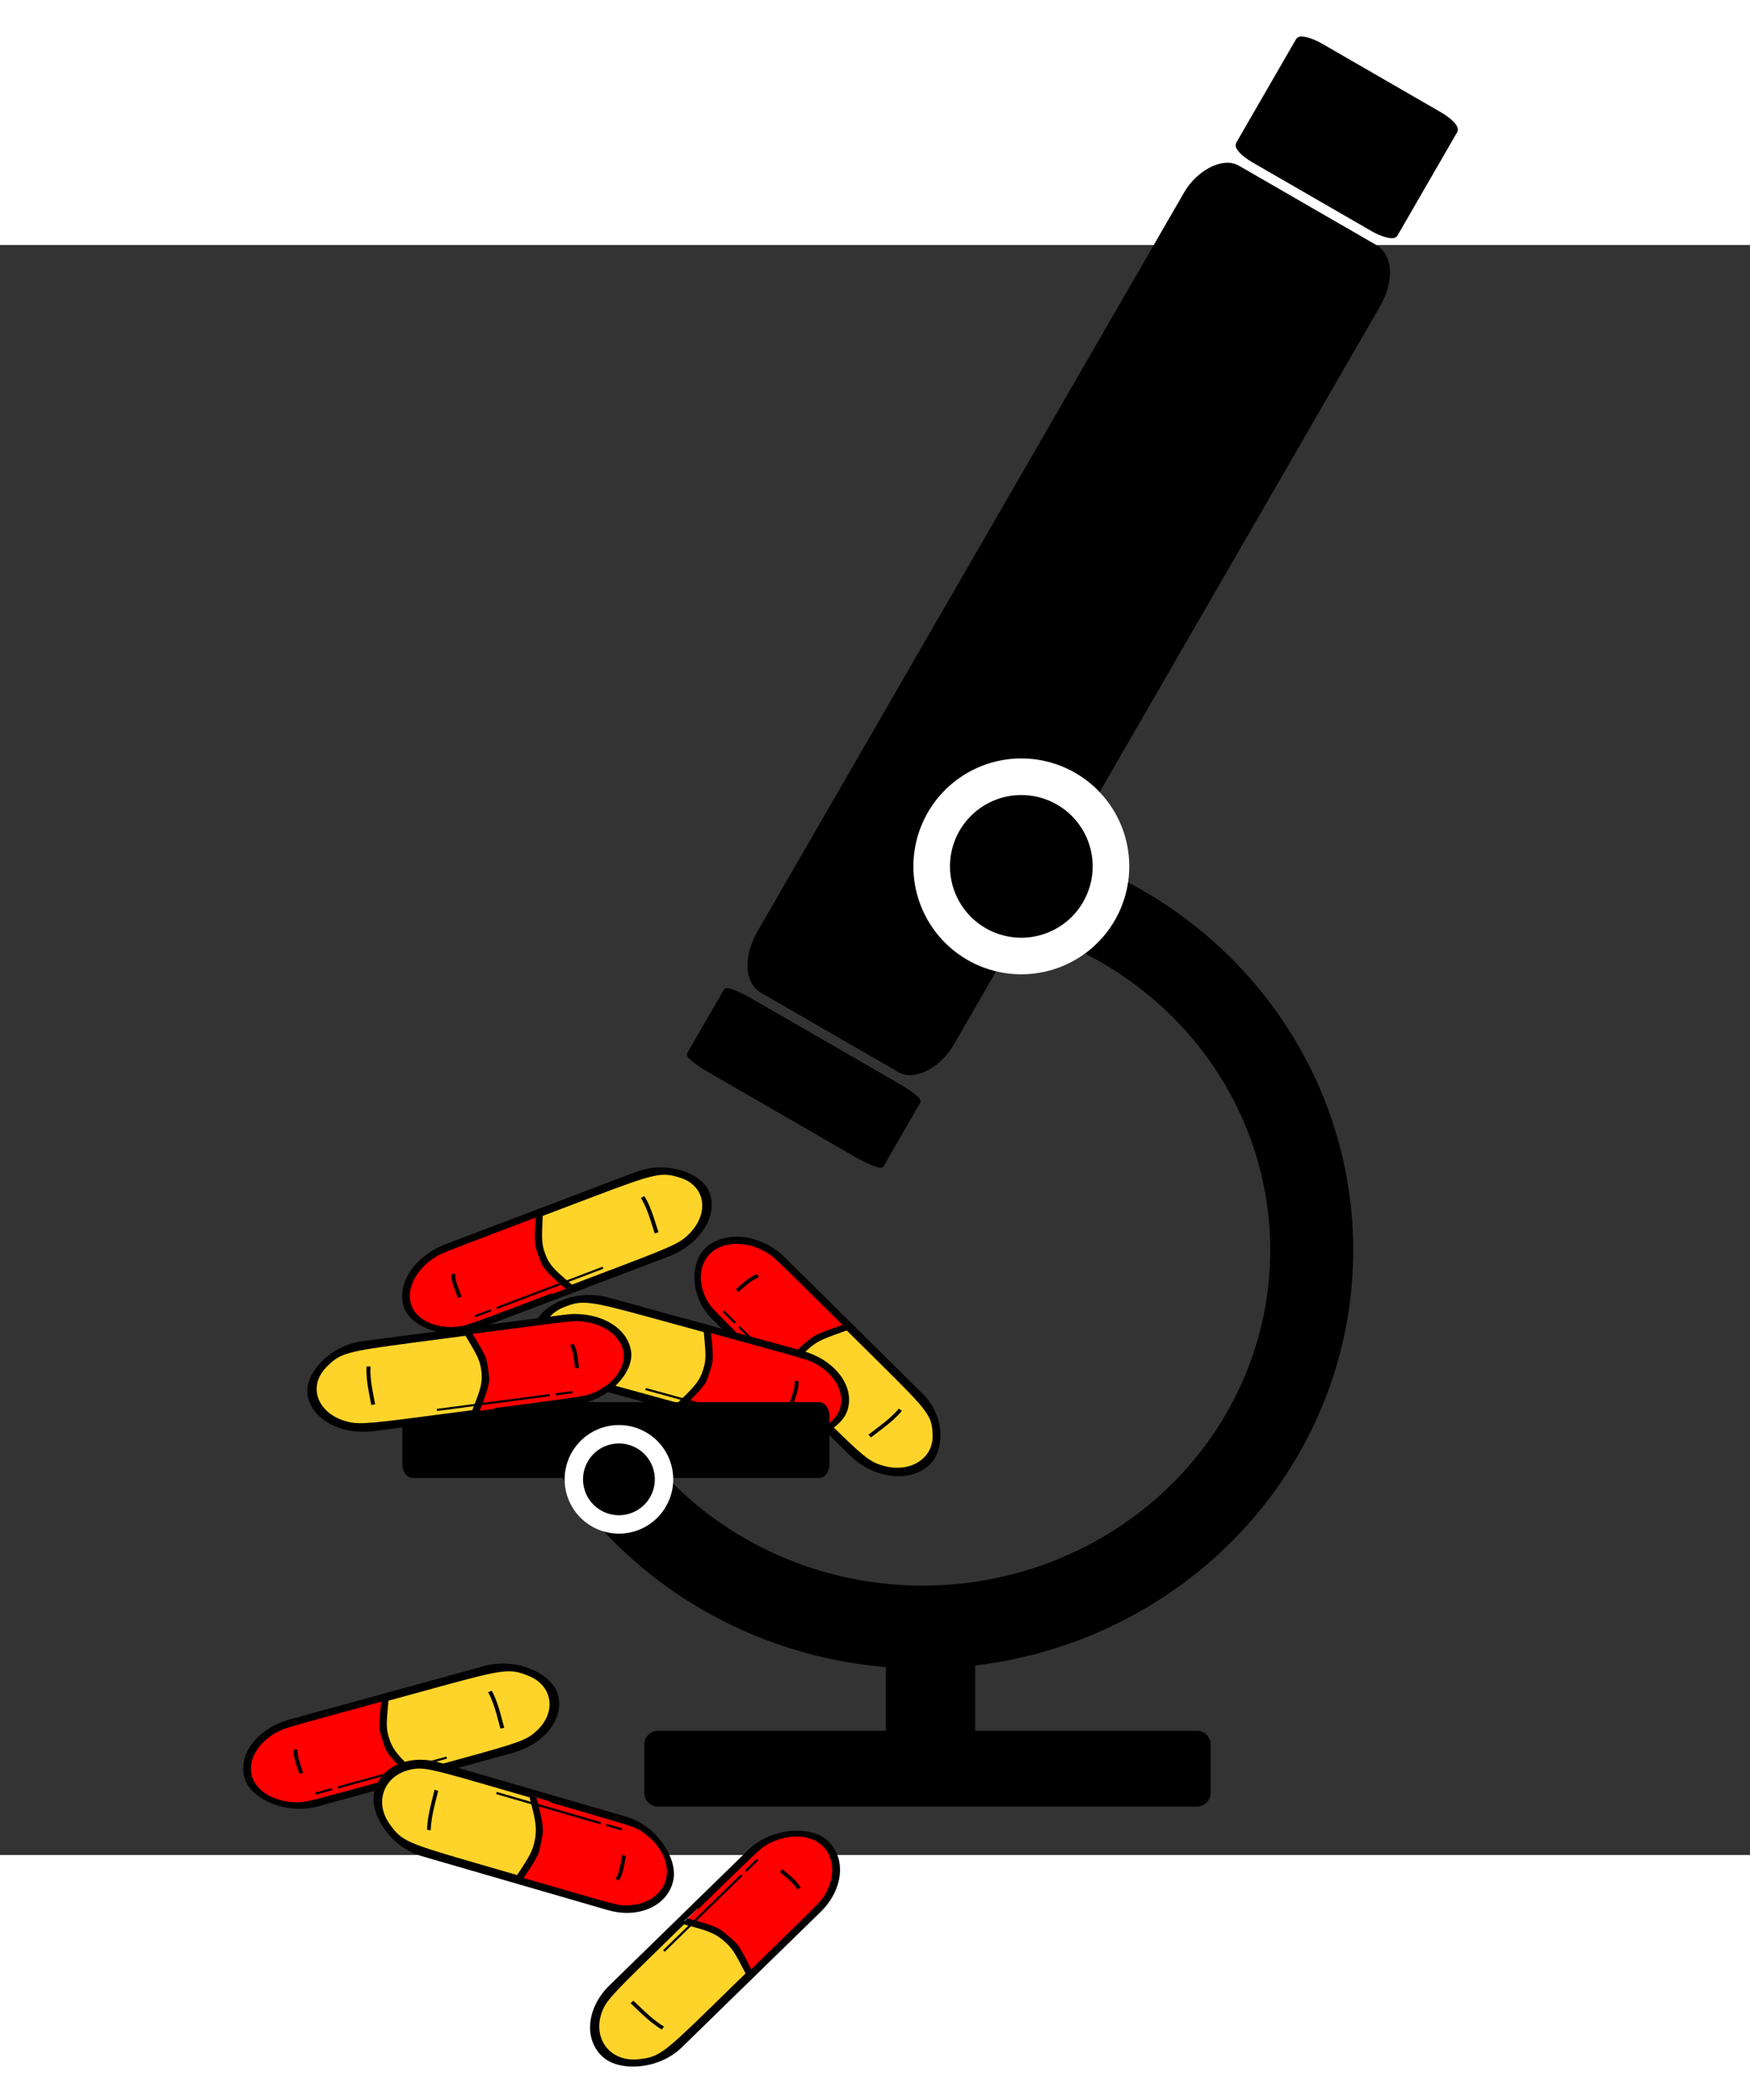 <?xml version="1.0" encoding="UTF-8" standalone="no"?>
<svg
   class="pill-logo"
   width="50"
   height="60"
   viewBox="0 0 500 460"
   version="1.1"
   id="svg5"
   sodipodi:docname="microscope_v2_wo_bubble.svg"
   inkscape:version="1.1.1 (3bf5ae0d25, 2021-09-20)"
   xmlns:inkscape="http://www.inkscape.org/namespaces/inkscape"
   xmlns:sodipodi="http://sodipodi.sourceforge.net/DTD/sodipodi-0.dtd"
   xmlns:xlink="http://www.w3.org/1999/xlink"
   xmlns="http://www.w3.org/2000/svg"
   xmlns:svg="http://www.w3.org/2000/svg">
  <rect x="0" y="0" width="500" height="460" fill="#333333" stroke="none"/>
  <sodipodi:namedview
     id="namedview1"
     pagecolor="#ffffff"
     bordercolor="#000000"
     borderopacity="0.25"
     inkscape:showpageshadow="2"
     inkscape:pageopacity="0.0"
     inkscape:pagecheckerboard="0"
     inkscape:deskcolor="#d1d1d1"
     inkscape:zoom="5.0617298"
     inkscape:cx="42.179256"
     inkscape:cy="64.50364"
     inkscape:window-width="1920"
     inkscape:window-height="1001"
     inkscape:window-x="-9"
     inkscape:window-y="-9"
     inkscape:window-maximized="1"
     inkscape:current-layer="g3108"
     inkscape:clip-to-page="false"
     inkscape:pageshadow="2"
     showgrid="false"
     inkscape:snap-global="false" />
  <defs
     id="defs2">
    <inkscape:path-effect
       effect="simplify"
       id="path-effect2173"
       is_visible="true"
       lpeversion="1"
       steps="1"
       threshold="0.002"
       smooth_angles="360"
       helper_size="0"
       simplify_individual_paths="false"
       simplify_just_coalesce="false" />
    <inkscape:path-effect
       effect="bspline"
       id="path-effect1888"
       is_visible="true"
       lpeversion="1"
       weight="33.333"
       steps="2"
       helper_size="0"
       apply_no_weight="true"
       apply_with_weight="true"
       only_selected="false" />
    <inkscape:path-effect
       effect="bspline"
       id="path-effect1738"
       is_visible="true"
       lpeversion="1"
       weight="33.333"
       steps="2"
       helper_size="0"
       apply_no_weight="true"
       apply_with_weight="true"
       only_selected="false" />
    <inkscape:path-effect
       effect="bspline"
       id="path-effect3566"
       is_visible="true"
       lpeversion="1"
       weight="33.333"
       steps="2"
       helper_size="0"
       apply_no_weight="true"
       apply_with_weight="true"
       only_selected="false" />
    <inkscape:path-effect
       effect="bspline"
       id="path-effect3392"
       is_visible="true"
       lpeversion="1"
       weight="33.333"
       steps="2"
       helper_size="0"
       apply_no_weight="true"
       apply_with_weight="true"
       only_selected="false" />
    <linearGradient
       id="linearGradient3818">
      <stop
         style="stop-color:#f4ff5d;stop-opacity:0.577"
         offset="0"
         id="stop3816" />
      <stop
         style="stop-color:#edff00;stop-opacity:1;"
         offset="1"
         id="stop3814" />
    </linearGradient>
    <radialGradient
       xlink:href="#linearGradient3818"
       id="radialGradient3820"
       cx="-96.196"
       cy="142.282"
       fx="-96.196"
       fy="142.282"
       r="41.766"
       gradientTransform="matrix(1.793,0.009,-0.001,0.304,76.452,99.903)"
       gradientUnits="userSpaceOnUse" />
    <radialGradient
       xlink:href="#linearGradient3818"
       id="radialGradient149644"
       gradientUnits="userSpaceOnUse"
       gradientTransform="matrix(1.793,0.009,-0.001,0.304,76.452,99.903)"
       cx="-96.196"
       cy="142.282"
       fx="-96.196"
       fy="142.282"
       r="41.766" />
    <radialGradient
       xlink:href="#linearGradient3818"
       id="radialGradient13"
       gradientUnits="userSpaceOnUse"
       gradientTransform="matrix(1.793,0.009,-0.001,0.304,76.452,99.903)"
       cx="-96.196"
       cy="142.282"
       fx="-96.196"
       fy="142.282"
       r="41.766" />
    <radialGradient
       xlink:href="#linearGradient3818"
       id="radialGradient14"
       gradientUnits="userSpaceOnUse"
       gradientTransform="matrix(1.793,0.009,-0.001,0.304,76.452,99.903)"
       cx="-96.196"
       cy="142.282"
       fx="-96.196"
       fy="142.282"
       r="41.766" />
    <radialGradient
       xlink:href="#linearGradient3818"
       id="radialGradient15"
       gradientUnits="userSpaceOnUse"
       gradientTransform="matrix(1.793,0.009,-0.001,0.304,76.452,99.903)"
       cx="-96.196"
       cy="142.282"
       fx="-96.196"
       fy="142.282"
       r="41.766" />
    <radialGradient
       xlink:href="#linearGradient3818"
       id="radialGradient16"
       gradientUnits="userSpaceOnUse"
       gradientTransform="matrix(1.793,0.009,-0.001,0.304,77.51,99.903)"
       cx="-96.196"
       cy="142.282"
       fx="-96.196"
       fy="142.282"
       r="41.766" />
    <radialGradient
       xlink:href="#linearGradient3818"
       id="radialGradient17"
       gradientUnits="userSpaceOnUse"
       gradientTransform="matrix(1.793,0.009,-0.001,0.304,76.452,99.903)"
       cx="-96.196"
       cy="142.282"
       fx="-96.196"
       fy="142.282"
       r="41.766" />
    <radialGradient
       xlink:href="#linearGradient3818"
       id="radialGradient18"
       gradientUnits="userSpaceOnUse"
       gradientTransform="matrix(1.793,0.009,-0.001,0.304,76.452,99.903)"
       cx="-96.196"
       cy="142.282"
       fx="-96.196"
       fy="142.282"
       r="41.766" />
    <radialGradient
       xlink:href="#linearGradient3818"
       id="radialGradient30"
       gradientUnits="userSpaceOnUse"
       gradientTransform="matrix(1.793,0.009,-0.001,0.304,76.452,99.903)"
       cx="-96.196"
       cy="142.282"
       fx="-96.196"
       fy="142.282"
       r="41.766" />
    <radialGradient
       xlink:href="#linearGradient3818"
       id="radialGradient31"
       gradientUnits="userSpaceOnUse"
       gradientTransform="matrix(1.793,0.009,-0.001,0.304,76.452,99.903)"
       cx="-96.196"
       cy="142.282"
       fx="-96.196"
       fy="142.282"
       r="41.766" />
    <radialGradient
       xlink:href="#linearGradient3818"
       id="radialGradient32"
       gradientUnits="userSpaceOnUse"
       gradientTransform="matrix(1.793,0.009,-0.001,0.304,76.452,99.903)"
       cx="-96.196"
       cy="142.282"
       fx="-96.196"
       fy="142.282"
       r="41.766" />
    <radialGradient
       xlink:href="#linearGradient3818"
       id="radialGradient33"
       gradientUnits="userSpaceOnUse"
       gradientTransform="matrix(1.793,0.009,-0.001,0.304,77.51,99.903)"
       cx="-96.196"
       cy="142.282"
       fx="-96.196"
       fy="142.282"
       r="41.766" />
    <radialGradient
       xlink:href="#linearGradient3818"
       id="radialGradient34"
       gradientUnits="userSpaceOnUse"
       gradientTransform="matrix(1.793,0.009,-0.001,0.304,76.452,99.903)"
       cx="-96.196"
       cy="142.282"
       fx="-96.196"
       fy="142.282"
       r="41.766" />
    <radialGradient
       xlink:href="#linearGradient3818"
       id="radialGradient35"
       gradientUnits="userSpaceOnUse"
       gradientTransform="matrix(1.793,0.009,-0.001,0.304,76.452,99.903)"
       cx="-96.196"
       cy="142.282"
       fx="-96.196"
       fy="142.282"
       r="41.766" />
    <radialGradient
       xlink:href="#linearGradient3818"
       id="radialGradient47"
       gradientUnits="userSpaceOnUse"
       gradientTransform="matrix(1.793,0.009,-0.001,0.304,76.452,99.903)"
       cx="-96.196"
       cy="142.282"
       fx="-96.196"
       fy="142.282"
       r="41.766" />
    <radialGradient
       xlink:href="#linearGradient3818"
       id="radialGradient48"
       gradientUnits="userSpaceOnUse"
       gradientTransform="matrix(1.793,0.009,-0.001,0.304,76.452,99.903)"
       cx="-96.196"
       cy="142.282"
       fx="-96.196"
       fy="142.282"
       r="41.766" />
    <radialGradient
       xlink:href="#linearGradient3818"
       id="radialGradient49"
       gradientUnits="userSpaceOnUse"
       gradientTransform="matrix(1.793,0.009,-0.001,0.304,76.452,99.903)"
       cx="-96.196"
       cy="142.282"
       fx="-96.196"
       fy="142.282"
       r="41.766" />
    <radialGradient
       xlink:href="#linearGradient3818"
       id="radialGradient50"
       gradientUnits="userSpaceOnUse"
       gradientTransform="matrix(1.793,0.009,-0.001,0.304,77.51,99.903)"
       cx="-96.196"
       cy="142.282"
       fx="-96.196"
       fy="142.282"
       r="41.766" />
    <radialGradient
       xlink:href="#linearGradient3818"
       id="radialGradient51"
       gradientUnits="userSpaceOnUse"
       gradientTransform="matrix(1.793,0.009,-0.001,0.304,76.452,99.903)"
       cx="-96.196"
       cy="142.282"
       fx="-96.196"
       fy="142.282"
       r="41.766" />
    <radialGradient
       xlink:href="#linearGradient3818"
       id="radialGradient52"
       gradientUnits="userSpaceOnUse"
       gradientTransform="matrix(1.793,0.009,-0.001,0.304,76.452,99.903)"
       cx="-96.196"
       cy="142.282"
       fx="-96.196"
       fy="142.282"
       r="41.766" />
    <radialGradient
       xlink:href="#linearGradient3818"
       id="radialGradient64"
       gradientUnits="userSpaceOnUse"
       gradientTransform="matrix(1.793,0.009,-0.001,0.304,76.452,99.903)"
       cx="-96.196"
       cy="142.282"
       fx="-96.196"
       fy="142.282"
       r="41.766" />
    <radialGradient
       xlink:href="#linearGradient3818"
       id="radialGradient65"
       gradientUnits="userSpaceOnUse"
       gradientTransform="matrix(1.793,0.009,-0.001,0.304,76.452,99.903)"
       cx="-96.196"
       cy="142.282"
       fx="-96.196"
       fy="142.282"
       r="41.766" />
    <radialGradient
       xlink:href="#linearGradient3818"
       id="radialGradient66"
       gradientUnits="userSpaceOnUse"
       gradientTransform="matrix(1.793,0.009,-0.001,0.304,76.452,99.903)"
       cx="-96.196"
       cy="142.282"
       fx="-96.196"
       fy="142.282"
       r="41.766" />
    <radialGradient
       xlink:href="#linearGradient3818"
       id="radialGradient67"
       gradientUnits="userSpaceOnUse"
       gradientTransform="matrix(1.793,0.009,-0.001,0.304,77.51,99.903)"
       cx="-96.196"
       cy="142.282"
       fx="-96.196"
       fy="142.282"
       r="41.766" />
    <radialGradient
       xlink:href="#linearGradient3818"
       id="radialGradient68"
       gradientUnits="userSpaceOnUse"
       gradientTransform="matrix(1.793,0.009,-0.001,0.304,76.452,99.903)"
       cx="-96.196"
       cy="142.282"
       fx="-96.196"
       fy="142.282"
       r="41.766" />
    <radialGradient
       xlink:href="#linearGradient3818"
       id="radialGradient69"
       gradientUnits="userSpaceOnUse"
       gradientTransform="matrix(1.793,0.009,-0.001,0.304,76.452,99.903)"
       cx="-96.196"
       cy="142.282"
       fx="-96.196"
       fy="142.282"
       r="41.766" />
    <radialGradient
       xlink:href="#linearGradient3818"
       id="radialGradient2"
       gradientUnits="userSpaceOnUse"
       gradientTransform="matrix(1.793,0.009,-0.001,0.304,76.452,99.903)"
       cx="-96.196"
       cy="142.282"
       fx="-96.196"
       fy="142.282"
       r="41.766" />
    <radialGradient
       xlink:href="#linearGradient3818"
       id="radialGradient3820-5"
       cx="-96.196"
       cy="142.282"
       fx="-96.196"
       fy="142.282"
       r="41.766"
       gradientTransform="matrix(1.793,0.009,-0.001,0.304,76.452,99.903)"
       gradientUnits="userSpaceOnUse" />
    <radialGradient
       xlink:href="#linearGradient3818"
       id="radialGradient2-8"
       gradientUnits="userSpaceOnUse"
       gradientTransform="matrix(1.793,0.009,-0.001,0.304,76.452,99.903)"
       cx="-96.196"
       cy="142.282"
       fx="-96.196"
       fy="142.282"
       r="41.766" />
    <radialGradient
       xlink:href="#linearGradient3818"
       id="radialGradient18-2"
       gradientUnits="userSpaceOnUse"
       gradientTransform="matrix(1.793,0.009,-0.001,0.304,76.452,99.903)"
       cx="-96.196"
       cy="142.282"
       fx="-96.196"
       fy="142.282"
       r="41.766" />
    <radialGradient
       xlink:href="#linearGradient3818"
       id="radialGradient17-3"
       gradientUnits="userSpaceOnUse"
       gradientTransform="matrix(1.793,0.009,-0.001,0.304,76.452,99.903)"
       cx="-96.196"
       cy="142.282"
       fx="-96.196"
       fy="142.282"
       r="41.766" />
    <radialGradient
       xlink:href="#linearGradient3818"
       id="radialGradient13-5"
       gradientUnits="userSpaceOnUse"
       gradientTransform="matrix(1.793,0.009,-0.001,0.304,76.452,99.903)"
       cx="-96.196"
       cy="142.282"
       fx="-96.196"
       fy="142.282"
       r="41.766" />
    <radialGradient
       xlink:href="#linearGradient3818"
       id="radialGradient14-5"
       gradientUnits="userSpaceOnUse"
       gradientTransform="matrix(1.793,0.009,-0.001,0.304,76.452,99.903)"
       cx="-96.196"
       cy="142.282"
       fx="-96.196"
       fy="142.282"
       r="41.766" />
    <radialGradient
       xlink:href="#linearGradient3818"
       id="radialGradient15-5"
       gradientUnits="userSpaceOnUse"
       gradientTransform="matrix(1.793,0.009,-0.001,0.304,76.452,99.903)"
       cx="-96.196"
       cy="142.282"
       fx="-96.196"
       fy="142.282"
       r="41.766" />
    <radialGradient
       xlink:href="#linearGradient3818"
       id="radialGradient16-1"
       gradientUnits="userSpaceOnUse"
       gradientTransform="matrix(1.793,0.009,-0.001,0.304,77.51,99.903)"
       cx="-96.196"
       cy="142.282"
       fx="-96.196"
       fy="142.282"
       r="41.766" />
    <radialGradient
       xlink:href="#linearGradient3818"
       id="radialGradient35-4"
       gradientUnits="userSpaceOnUse"
       gradientTransform="matrix(1.793,0.009,-0.001,0.304,76.452,99.903)"
       cx="-96.196"
       cy="142.282"
       fx="-96.196"
       fy="142.282"
       r="41.766" />
    <radialGradient
       xlink:href="#linearGradient3818"
       id="radialGradient34-7"
       gradientUnits="userSpaceOnUse"
       gradientTransform="matrix(1.793,0.009,-0.001,0.304,76.452,99.903)"
       cx="-96.196"
       cy="142.282"
       fx="-96.196"
       fy="142.282"
       r="41.766" />
    <radialGradient
       xlink:href="#linearGradient3818"
       id="radialGradient30-0"
       gradientUnits="userSpaceOnUse"
       gradientTransform="matrix(1.793,0.009,-0.001,0.304,76.452,99.903)"
       cx="-96.196"
       cy="142.282"
       fx="-96.196"
       fy="142.282"
       r="41.766" />
    <radialGradient
       xlink:href="#linearGradient3818"
       id="radialGradient31-4"
       gradientUnits="userSpaceOnUse"
       gradientTransform="matrix(1.793,0.009,-0.001,0.304,76.452,99.903)"
       cx="-96.196"
       cy="142.282"
       fx="-96.196"
       fy="142.282"
       r="41.766" />
    <radialGradient
       xlink:href="#linearGradient3818"
       id="radialGradient32-0"
       gradientUnits="userSpaceOnUse"
       gradientTransform="matrix(1.793,0.009,-0.001,0.304,76.452,99.903)"
       cx="-96.196"
       cy="142.282"
       fx="-96.196"
       fy="142.282"
       r="41.766" />
    <radialGradient
       xlink:href="#linearGradient3818"
       id="radialGradient33-7"
       gradientUnits="userSpaceOnUse"
       gradientTransform="matrix(1.793,0.009,-0.001,0.304,77.51,99.903)"
       cx="-96.196"
       cy="142.282"
       fx="-96.196"
       fy="142.282"
       r="41.766" />
    <radialGradient
       xlink:href="#linearGradient3818"
       id="radialGradient52-4"
       gradientUnits="userSpaceOnUse"
       gradientTransform="matrix(1.793,0.009,-0.001,0.304,76.452,99.903)"
       cx="-96.196"
       cy="142.282"
       fx="-96.196"
       fy="142.282"
       r="41.766" />
    <radialGradient
       xlink:href="#linearGradient3818"
       id="radialGradient51-4"
       gradientUnits="userSpaceOnUse"
       gradientTransform="matrix(1.793,0.009,-0.001,0.304,76.452,99.903)"
       cx="-96.196"
       cy="142.282"
       fx="-96.196"
       fy="142.282"
       r="41.766" />
    <radialGradient
       xlink:href="#linearGradient3818"
       id="radialGradient47-9"
       gradientUnits="userSpaceOnUse"
       gradientTransform="matrix(1.793,0.009,-0.001,0.304,76.452,99.903)"
       cx="-96.196"
       cy="142.282"
       fx="-96.196"
       fy="142.282"
       r="41.766" />
    <radialGradient
       xlink:href="#linearGradient3818"
       id="radialGradient48-0"
       gradientUnits="userSpaceOnUse"
       gradientTransform="matrix(1.793,0.009,-0.001,0.304,76.452,99.903)"
       cx="-96.196"
       cy="142.282"
       fx="-96.196"
       fy="142.282"
       r="41.766" />
    <radialGradient
       xlink:href="#linearGradient3818"
       id="radialGradient49-3"
       gradientUnits="userSpaceOnUse"
       gradientTransform="matrix(1.793,0.009,-0.001,0.304,76.452,99.903)"
       cx="-96.196"
       cy="142.282"
       fx="-96.196"
       fy="142.282"
       r="41.766" />
    <radialGradient
       xlink:href="#linearGradient3818"
       id="radialGradient50-2"
       gradientUnits="userSpaceOnUse"
       gradientTransform="matrix(1.793,0.009,-0.001,0.304,77.51,99.903)"
       cx="-96.196"
       cy="142.282"
       fx="-96.196"
       fy="142.282"
       r="41.766" />
    <radialGradient
       xlink:href="#linearGradient3818"
       id="radialGradient69-1"
       gradientUnits="userSpaceOnUse"
       gradientTransform="matrix(1.793,0.009,-0.001,0.304,76.452,99.903)"
       cx="-96.196"
       cy="142.282"
       fx="-96.196"
       fy="142.282"
       r="41.766" />
    <radialGradient
       xlink:href="#linearGradient3818"
       id="radialGradient68-3"
       gradientUnits="userSpaceOnUse"
       gradientTransform="matrix(1.793,0.009,-0.001,0.304,76.452,99.903)"
       cx="-96.196"
       cy="142.282"
       fx="-96.196"
       fy="142.282"
       r="41.766" />
    <radialGradient
       xlink:href="#linearGradient3818"
       id="radialGradient64-9"
       gradientUnits="userSpaceOnUse"
       gradientTransform="matrix(1.793,0.009,-0.001,0.304,76.452,99.903)"
       cx="-96.196"
       cy="142.282"
       fx="-96.196"
       fy="142.282"
       r="41.766" />
    <radialGradient
       xlink:href="#linearGradient3818"
       id="radialGradient65-7"
       gradientUnits="userSpaceOnUse"
       gradientTransform="matrix(1.793,0.009,-0.001,0.304,76.452,99.903)"
       cx="-96.196"
       cy="142.282"
       fx="-96.196"
       fy="142.282"
       r="41.766" />
    <radialGradient
       xlink:href="#linearGradient3818"
       id="radialGradient66-4"
       gradientUnits="userSpaceOnUse"
       gradientTransform="matrix(1.793,0.009,-0.001,0.304,76.452,99.903)"
       cx="-96.196"
       cy="142.282"
       fx="-96.196"
       fy="142.282"
       r="41.766" />
    <radialGradient
       xlink:href="#linearGradient3818"
       id="radialGradient67-6"
       gradientUnits="userSpaceOnUse"
       gradientTransform="matrix(1.793,0.009,-0.001,0.304,77.51,99.903)"
       cx="-96.196"
       cy="142.282"
       fx="-96.196"
       fy="142.282"
       r="41.766" />
    <radialGradient
       xlink:href="#linearGradient3818"
       id="radialGradient149644-7"
       gradientUnits="userSpaceOnUse"
       gradientTransform="matrix(1.793,0.009,-0.001,0.304,76.452,99.903)"
       cx="-96.196"
       cy="142.282"
       fx="-96.196"
       fy="142.282"
       r="41.766" />
    <radialGradient
       xlink:href="#linearGradient3818"
       id="radialGradient18-2-8"
       gradientUnits="userSpaceOnUse"
       gradientTransform="matrix(1.793,0.009,-0.001,0.304,76.452,99.903)"
       cx="-96.196"
       cy="142.282"
       fx="-96.196"
       fy="142.282"
       r="41.766" />
    <radialGradient
       xlink:href="#linearGradient3818"
       id="radialGradient17-3-6"
       gradientUnits="userSpaceOnUse"
       gradientTransform="matrix(1.793,0.009,-0.001,0.304,76.452,99.903)"
       cx="-96.196"
       cy="142.282"
       fx="-96.196"
       fy="142.282"
       r="41.766" />
    <radialGradient
       xlink:href="#linearGradient3818"
       id="radialGradient13-5-8"
       gradientUnits="userSpaceOnUse"
       gradientTransform="matrix(1.793,0.009,-0.001,0.304,76.452,99.903)"
       cx="-96.196"
       cy="142.282"
       fx="-96.196"
       fy="142.282"
       r="41.766" />
    <radialGradient
       xlink:href="#linearGradient3818"
       id="radialGradient14-5-7"
       gradientUnits="userSpaceOnUse"
       gradientTransform="matrix(1.793,0.009,-0.001,0.304,76.452,99.903)"
       cx="-96.196"
       cy="142.282"
       fx="-96.196"
       fy="142.282"
       r="41.766" />
    <radialGradient
       xlink:href="#linearGradient3818"
       id="radialGradient15-5-7"
       gradientUnits="userSpaceOnUse"
       gradientTransform="matrix(1.793,0.009,-0.001,0.304,76.452,99.903)"
       cx="-96.196"
       cy="142.282"
       fx="-96.196"
       fy="142.282"
       r="41.766" />
    <radialGradient
       xlink:href="#linearGradient3818"
       id="radialGradient16-1-8"
       gradientUnits="userSpaceOnUse"
       gradientTransform="matrix(1.793,0.009,-0.001,0.304,77.51,99.903)"
       cx="-96.196"
       cy="142.282"
       fx="-96.196"
       fy="142.282"
       r="41.766" />
    <radialGradient
       xlink:href="#linearGradient3818"
       id="radialGradient35-4-6"
       gradientUnits="userSpaceOnUse"
       gradientTransform="matrix(1.793,0.009,-0.001,0.304,76.452,99.903)"
       cx="-96.196"
       cy="142.282"
       fx="-96.196"
       fy="142.282"
       r="41.766" />
    <radialGradient
       xlink:href="#linearGradient3818"
       id="radialGradient34-7-9"
       gradientUnits="userSpaceOnUse"
       gradientTransform="matrix(1.793,0.009,-0.001,0.304,76.452,99.903)"
       cx="-96.196"
       cy="142.282"
       fx="-96.196"
       fy="142.282"
       r="41.766" />
    <radialGradient
       xlink:href="#linearGradient3818"
       id="radialGradient30-0-8"
       gradientUnits="userSpaceOnUse"
       gradientTransform="matrix(1.793,0.009,-0.001,0.304,76.452,99.903)"
       cx="-96.196"
       cy="142.282"
       fx="-96.196"
       fy="142.282"
       r="41.766" />
    <radialGradient
       xlink:href="#linearGradient3818"
       id="radialGradient31-4-7"
       gradientUnits="userSpaceOnUse"
       gradientTransform="matrix(1.793,0.009,-0.001,0.304,76.452,99.903)"
       cx="-96.196"
       cy="142.282"
       fx="-96.196"
       fy="142.282"
       r="41.766" />
    <radialGradient
       xlink:href="#linearGradient3818"
       id="radialGradient32-0-7"
       gradientUnits="userSpaceOnUse"
       gradientTransform="matrix(1.793,0.009,-0.001,0.304,76.452,99.903)"
       cx="-96.196"
       cy="142.282"
       fx="-96.196"
       fy="142.282"
       r="41.766" />
    <radialGradient
       xlink:href="#linearGradient3818"
       id="radialGradient33-7-8"
       gradientUnits="userSpaceOnUse"
       gradientTransform="matrix(1.793,0.009,-0.001,0.304,77.51,99.903)"
       cx="-96.196"
       cy="142.282"
       fx="-96.196"
       fy="142.282"
       r="41.766" />
    <radialGradient
       xlink:href="#linearGradient3818"
       id="radialGradient52-4-2"
       gradientUnits="userSpaceOnUse"
       gradientTransform="matrix(1.793,0.009,-0.001,0.304,76.452,99.903)"
       cx="-96.196"
       cy="142.282"
       fx="-96.196"
       fy="142.282"
       r="41.766" />
    <radialGradient
       xlink:href="#linearGradient3818"
       id="radialGradient51-4-8"
       gradientUnits="userSpaceOnUse"
       gradientTransform="matrix(1.793,0.009,-0.001,0.304,76.452,99.903)"
       cx="-96.196"
       cy="142.282"
       fx="-96.196"
       fy="142.282"
       r="41.766" />
    <radialGradient
       xlink:href="#linearGradient3818"
       id="radialGradient47-9-3"
       gradientUnits="userSpaceOnUse"
       gradientTransform="matrix(1.793,0.009,-0.001,0.304,76.452,99.903)"
       cx="-96.196"
       cy="142.282"
       fx="-96.196"
       fy="142.282"
       r="41.766" />
    <radialGradient
       xlink:href="#linearGradient3818"
       id="radialGradient48-0-8"
       gradientUnits="userSpaceOnUse"
       gradientTransform="matrix(1.793,0.009,-0.001,0.304,76.452,99.903)"
       cx="-96.196"
       cy="142.282"
       fx="-96.196"
       fy="142.282"
       r="41.766" />
    <radialGradient
       xlink:href="#linearGradient3818"
       id="radialGradient49-3-3"
       gradientUnits="userSpaceOnUse"
       gradientTransform="matrix(1.793,0.009,-0.001,0.304,76.452,99.903)"
       cx="-96.196"
       cy="142.282"
       fx="-96.196"
       fy="142.282"
       r="41.766" />
    <radialGradient
       xlink:href="#linearGradient3818"
       id="radialGradient50-2-8"
       gradientUnits="userSpaceOnUse"
       gradientTransform="matrix(1.793,0.009,-0.001,0.304,77.51,99.903)"
       cx="-96.196"
       cy="142.282"
       fx="-96.196"
       fy="142.282"
       r="41.766" />
    <radialGradient
       xlink:href="#linearGradient3818"
       id="radialGradient69-1-9"
       gradientUnits="userSpaceOnUse"
       gradientTransform="matrix(1.793,0.009,-0.001,0.304,76.452,99.903)"
       cx="-96.196"
       cy="142.282"
       fx="-96.196"
       fy="142.282"
       r="41.766" />
    <radialGradient
       xlink:href="#linearGradient3818"
       id="radialGradient68-3-9"
       gradientUnits="userSpaceOnUse"
       gradientTransform="matrix(1.793,0.009,-0.001,0.304,76.452,99.903)"
       cx="-96.196"
       cy="142.282"
       fx="-96.196"
       fy="142.282"
       r="41.766" />
    <radialGradient
       xlink:href="#linearGradient3818"
       id="radialGradient64-9-9"
       gradientUnits="userSpaceOnUse"
       gradientTransform="matrix(1.793,0.009,-0.001,0.304,76.452,99.903)"
       cx="-96.196"
       cy="142.282"
       fx="-96.196"
       fy="142.282"
       r="41.766" />
    <radialGradient
       xlink:href="#linearGradient3818"
       id="radialGradient65-7-9"
       gradientUnits="userSpaceOnUse"
       gradientTransform="matrix(1.793,0.009,-0.001,0.304,76.452,99.903)"
       cx="-96.196"
       cy="142.282"
       fx="-96.196"
       fy="142.282"
       r="41.766" />
    <radialGradient
       xlink:href="#linearGradient3818"
       id="radialGradient66-4-2"
       gradientUnits="userSpaceOnUse"
       gradientTransform="matrix(1.793,0.009,-0.001,0.304,76.452,99.903)"
       cx="-96.196"
       cy="142.282"
       fx="-96.196"
       fy="142.282"
       r="41.766" />
    <radialGradient
       xlink:href="#linearGradient3818"
       id="radialGradient67-6-8"
       gradientUnits="userSpaceOnUse"
       gradientTransform="matrix(1.793,0.009,-0.001,0.304,77.51,99.903)"
       cx="-96.196"
       cy="142.282"
       fx="-96.196"
       fy="142.282"
       r="41.766" />
    <radialGradient
       xlink:href="#linearGradient3818"
       id="radialGradient18-2-0"
       gradientUnits="userSpaceOnUse"
       gradientTransform="matrix(1.793,0.009,-0.001,0.304,76.452,99.903)"
       cx="-96.196"
       cy="142.282"
       fx="-96.196"
       fy="142.282"
       r="41.766" />
    <radialGradient
       xlink:href="#linearGradient3818"
       id="radialGradient17-3-2"
       gradientUnits="userSpaceOnUse"
       gradientTransform="matrix(1.793,0.009,-0.001,0.304,76.452,99.903)"
       cx="-96.196"
       cy="142.282"
       fx="-96.196"
       fy="142.282"
       r="41.766" />
    <radialGradient
       xlink:href="#linearGradient3818"
       id="radialGradient13-5-1"
       gradientUnits="userSpaceOnUse"
       gradientTransform="matrix(1.793,0.009,-0.001,0.304,76.452,99.903)"
       cx="-96.196"
       cy="142.282"
       fx="-96.196"
       fy="142.282"
       r="41.766" />
    <radialGradient
       xlink:href="#linearGradient3818"
       id="radialGradient14-5-1"
       gradientUnits="userSpaceOnUse"
       gradientTransform="matrix(1.793,0.009,-0.001,0.304,76.452,99.903)"
       cx="-96.196"
       cy="142.282"
       fx="-96.196"
       fy="142.282"
       r="41.766" />
    <radialGradient
       xlink:href="#linearGradient3818"
       id="radialGradient15-5-0"
       gradientUnits="userSpaceOnUse"
       gradientTransform="matrix(1.793,0.009,-0.001,0.304,76.452,99.903)"
       cx="-96.196"
       cy="142.282"
       fx="-96.196"
       fy="142.282"
       r="41.766" />
    <radialGradient
       xlink:href="#linearGradient3818"
       id="radialGradient16-1-5"
       gradientUnits="userSpaceOnUse"
       gradientTransform="matrix(1.793,0.009,-0.001,0.304,77.51,99.903)"
       cx="-96.196"
       cy="142.282"
       fx="-96.196"
       fy="142.282"
       r="41.766" />
    <radialGradient
       xlink:href="#linearGradient3818"
       id="radialGradient35-4-0"
       gradientUnits="userSpaceOnUse"
       gradientTransform="matrix(1.793,0.009,-0.001,0.304,76.452,99.903)"
       cx="-96.196"
       cy="142.282"
       fx="-96.196"
       fy="142.282"
       r="41.766" />
    <radialGradient
       xlink:href="#linearGradient3818"
       id="radialGradient34-7-7"
       gradientUnits="userSpaceOnUse"
       gradientTransform="matrix(1.793,0.009,-0.001,0.304,76.452,99.903)"
       cx="-96.196"
       cy="142.282"
       fx="-96.196"
       fy="142.282"
       r="41.766" />
    <radialGradient
       xlink:href="#linearGradient3818"
       id="radialGradient30-0-9"
       gradientUnits="userSpaceOnUse"
       gradientTransform="matrix(1.793,0.009,-0.001,0.304,76.452,99.903)"
       cx="-96.196"
       cy="142.282"
       fx="-96.196"
       fy="142.282"
       r="41.766" />
    <radialGradient
       xlink:href="#linearGradient3818"
       id="radialGradient31-4-6"
       gradientUnits="userSpaceOnUse"
       gradientTransform="matrix(1.793,0.009,-0.001,0.304,76.452,99.903)"
       cx="-96.196"
       cy="142.282"
       fx="-96.196"
       fy="142.282"
       r="41.766" />
    <radialGradient
       xlink:href="#linearGradient3818"
       id="radialGradient32-0-8"
       gradientUnits="userSpaceOnUse"
       gradientTransform="matrix(1.793,0.009,-0.001,0.304,76.452,99.903)"
       cx="-96.196"
       cy="142.282"
       fx="-96.196"
       fy="142.282"
       r="41.766" />
    <radialGradient
       xlink:href="#linearGradient3818"
       id="radialGradient33-7-9"
       gradientUnits="userSpaceOnUse"
       gradientTransform="matrix(1.793,0.009,-0.001,0.304,77.51,99.903)"
       cx="-96.196"
       cy="142.282"
       fx="-96.196"
       fy="142.282"
       r="41.766" />
    <radialGradient
       xlink:href="#linearGradient3818"
       id="radialGradient52-4-1"
       gradientUnits="userSpaceOnUse"
       gradientTransform="matrix(1.793,0.009,-0.001,0.304,76.452,99.903)"
       cx="-96.196"
       cy="142.282"
       fx="-96.196"
       fy="142.282"
       r="41.766" />
    <radialGradient
       xlink:href="#linearGradient3818"
       id="radialGradient51-4-83"
       gradientUnits="userSpaceOnUse"
       gradientTransform="matrix(1.793,0.009,-0.001,0.304,76.452,99.903)"
       cx="-96.196"
       cy="142.282"
       fx="-96.196"
       fy="142.282"
       r="41.766" />
    <radialGradient
       xlink:href="#linearGradient3818"
       id="radialGradient47-9-4"
       gradientUnits="userSpaceOnUse"
       gradientTransform="matrix(1.793,0.009,-0.001,0.304,76.452,99.903)"
       cx="-96.196"
       cy="142.282"
       fx="-96.196"
       fy="142.282"
       r="41.766" />
    <radialGradient
       xlink:href="#linearGradient3818"
       id="radialGradient48-0-9"
       gradientUnits="userSpaceOnUse"
       gradientTransform="matrix(1.793,0.009,-0.001,0.304,76.452,99.903)"
       cx="-96.196"
       cy="142.282"
       fx="-96.196"
       fy="142.282"
       r="41.766" />
    <radialGradient
       xlink:href="#linearGradient3818"
       id="radialGradient49-3-1"
       gradientUnits="userSpaceOnUse"
       gradientTransform="matrix(1.793,0.009,-0.001,0.304,76.452,99.903)"
       cx="-96.196"
       cy="142.282"
       fx="-96.196"
       fy="142.282"
       r="41.766" />
    <radialGradient
       xlink:href="#linearGradient3818"
       id="radialGradient50-2-1"
       gradientUnits="userSpaceOnUse"
       gradientTransform="matrix(1.793,0.009,-0.001,0.304,77.51,99.903)"
       cx="-96.196"
       cy="142.282"
       fx="-96.196"
       fy="142.282"
       r="41.766" />
    <radialGradient
       xlink:href="#linearGradient3818"
       id="radialGradient69-1-6"
       gradientUnits="userSpaceOnUse"
       gradientTransform="matrix(1.793,0.009,-0.001,0.304,76.452,99.903)"
       cx="-96.196"
       cy="142.282"
       fx="-96.196"
       fy="142.282"
       r="41.766" />
    <radialGradient
       xlink:href="#linearGradient3818"
       id="radialGradient68-3-6"
       gradientUnits="userSpaceOnUse"
       gradientTransform="matrix(1.793,0.009,-0.001,0.304,76.452,99.903)"
       cx="-96.196"
       cy="142.282"
       fx="-96.196"
       fy="142.282"
       r="41.766" />
    <radialGradient
       xlink:href="#linearGradient3818"
       id="radialGradient64-9-4"
       gradientUnits="userSpaceOnUse"
       gradientTransform="matrix(1.793,0.009,-0.001,0.304,76.452,99.903)"
       cx="-96.196"
       cy="142.282"
       fx="-96.196"
       fy="142.282"
       r="41.766" />
    <radialGradient
       xlink:href="#linearGradient3818"
       id="radialGradient65-7-5"
       gradientUnits="userSpaceOnUse"
       gradientTransform="matrix(1.793,0.009,-0.001,0.304,76.452,99.903)"
       cx="-96.196"
       cy="142.282"
       fx="-96.196"
       fy="142.282"
       r="41.766" />
    <radialGradient
       xlink:href="#linearGradient3818"
       id="radialGradient66-4-7"
       gradientUnits="userSpaceOnUse"
       gradientTransform="matrix(1.793,0.009,-0.001,0.304,76.452,99.903)"
       cx="-96.196"
       cy="142.282"
       fx="-96.196"
       fy="142.282"
       r="41.766" />
    <radialGradient
       xlink:href="#linearGradient3818"
       id="radialGradient67-6-88"
       gradientUnits="userSpaceOnUse"
       gradientTransform="matrix(1.793,0.009,-0.001,0.304,77.51,99.903)"
       cx="-96.196"
       cy="142.282"
       fx="-96.196"
       fy="142.282"
       r="41.766" />
    <radialGradient
       xlink:href="#linearGradient3818"
       id="radialGradient18-2-8-6"
       gradientUnits="userSpaceOnUse"
       gradientTransform="matrix(1.793,0.009,-0.001,0.304,76.452,99.903)"
       cx="-96.196"
       cy="142.282"
       fx="-96.196"
       fy="142.282"
       r="41.766" />
    <radialGradient
       xlink:href="#linearGradient3818"
       id="radialGradient17-3-6-6"
       gradientUnits="userSpaceOnUse"
       gradientTransform="matrix(1.793,0.009,-0.001,0.304,76.452,99.903)"
       cx="-96.196"
       cy="142.282"
       fx="-96.196"
       fy="142.282"
       r="41.766" />
    <radialGradient
       xlink:href="#linearGradient3818"
       id="radialGradient13-5-8-5"
       gradientUnits="userSpaceOnUse"
       gradientTransform="matrix(1.793,0.009,-0.001,0.304,76.452,99.903)"
       cx="-96.196"
       cy="142.282"
       fx="-96.196"
       fy="142.282"
       r="41.766" />
    <radialGradient
       xlink:href="#linearGradient3818"
       id="radialGradient14-5-7-2"
       gradientUnits="userSpaceOnUse"
       gradientTransform="matrix(1.793,0.009,-0.001,0.304,76.452,99.903)"
       cx="-96.196"
       cy="142.282"
       fx="-96.196"
       fy="142.282"
       r="41.766" />
    <radialGradient
       xlink:href="#linearGradient3818"
       id="radialGradient15-5-7-9"
       gradientUnits="userSpaceOnUse"
       gradientTransform="matrix(1.793,0.009,-0.001,0.304,76.452,99.903)"
       cx="-96.196"
       cy="142.282"
       fx="-96.196"
       fy="142.282"
       r="41.766" />
    <radialGradient
       xlink:href="#linearGradient3818"
       id="radialGradient16-1-8-0"
       gradientUnits="userSpaceOnUse"
       gradientTransform="matrix(1.793,0.009,-0.001,0.304,77.51,99.903)"
       cx="-96.196"
       cy="142.282"
       fx="-96.196"
       fy="142.282"
       r="41.766" />
    <radialGradient
       xlink:href="#linearGradient3818"
       id="radialGradient35-4-6-0"
       gradientUnits="userSpaceOnUse"
       gradientTransform="matrix(1.793,0.009,-0.001,0.304,76.452,99.903)"
       cx="-96.196"
       cy="142.282"
       fx="-96.196"
       fy="142.282"
       r="41.766" />
    <radialGradient
       xlink:href="#linearGradient3818"
       id="radialGradient34-7-9-6"
       gradientUnits="userSpaceOnUse"
       gradientTransform="matrix(1.793,0.009,-0.001,0.304,76.452,99.903)"
       cx="-96.196"
       cy="142.282"
       fx="-96.196"
       fy="142.282"
       r="41.766" />
    <radialGradient
       xlink:href="#linearGradient3818"
       id="radialGradient30-0-8-2"
       gradientUnits="userSpaceOnUse"
       gradientTransform="matrix(1.793,0.009,-0.001,0.304,76.452,99.903)"
       cx="-96.196"
       cy="142.282"
       fx="-96.196"
       fy="142.282"
       r="41.766" />
    <radialGradient
       xlink:href="#linearGradient3818"
       id="radialGradient31-4-7-5"
       gradientUnits="userSpaceOnUse"
       gradientTransform="matrix(1.793,0.009,-0.001,0.304,76.452,99.903)"
       cx="-96.196"
       cy="142.282"
       fx="-96.196"
       fy="142.282"
       r="41.766" />
    <radialGradient
       xlink:href="#linearGradient3818"
       id="radialGradient32-0-7-7"
       gradientUnits="userSpaceOnUse"
       gradientTransform="matrix(1.793,0.009,-0.001,0.304,76.452,99.903)"
       cx="-96.196"
       cy="142.282"
       fx="-96.196"
       fy="142.282"
       r="41.766" />
    <radialGradient
       xlink:href="#linearGradient3818"
       id="radialGradient33-7-8-9"
       gradientUnits="userSpaceOnUse"
       gradientTransform="matrix(1.793,0.009,-0.001,0.304,77.51,99.903)"
       cx="-96.196"
       cy="142.282"
       fx="-96.196"
       fy="142.282"
       r="41.766" />
    <radialGradient
       xlink:href="#linearGradient3818"
       id="radialGradient52-4-2-5"
       gradientUnits="userSpaceOnUse"
       gradientTransform="matrix(1.793,0.009,-0.001,0.304,76.452,99.903)"
       cx="-96.196"
       cy="142.282"
       fx="-96.196"
       fy="142.282"
       r="41.766" />
    <radialGradient
       xlink:href="#linearGradient3818"
       id="radialGradient51-4-8-5"
       gradientUnits="userSpaceOnUse"
       gradientTransform="matrix(1.793,0.009,-0.001,0.304,76.452,99.903)"
       cx="-96.196"
       cy="142.282"
       fx="-96.196"
       fy="142.282"
       r="41.766" />
    <radialGradient
       xlink:href="#linearGradient3818"
       id="radialGradient47-9-3-0"
       gradientUnits="userSpaceOnUse"
       gradientTransform="matrix(1.793,0.009,-0.001,0.304,76.452,99.903)"
       cx="-96.196"
       cy="142.282"
       fx="-96.196"
       fy="142.282"
       r="41.766" />
    <radialGradient
       xlink:href="#linearGradient3818"
       id="radialGradient48-0-8-7"
       gradientUnits="userSpaceOnUse"
       gradientTransform="matrix(1.793,0.009,-0.001,0.304,76.452,99.903)"
       cx="-96.196"
       cy="142.282"
       fx="-96.196"
       fy="142.282"
       r="41.766" />
    <radialGradient
       xlink:href="#linearGradient3818"
       id="radialGradient49-3-3-5"
       gradientUnits="userSpaceOnUse"
       gradientTransform="matrix(1.793,0.009,-0.001,0.304,76.452,99.903)"
       cx="-96.196"
       cy="142.282"
       fx="-96.196"
       fy="142.282"
       r="41.766" />
    <radialGradient
       xlink:href="#linearGradient3818"
       id="radialGradient50-2-8-7"
       gradientUnits="userSpaceOnUse"
       gradientTransform="matrix(1.793,0.009,-0.001,0.304,77.51,99.903)"
       cx="-96.196"
       cy="142.282"
       fx="-96.196"
       fy="142.282"
       r="41.766" />
  </defs>
  <g
     id="g3108"
     transform="matrix(0.593,0,0,0.593,-761.227,170.17)">
    <g
       id="g4219"
       transform="translate(-67.474)">
      <g
         id="use8082-4-3-6"
         style="fill:url(#radialGradient18-2-0);fill-opacity:1"
         transform="matrix(1.803,-0.495,0.541,1.649,1569.492,-75.05)">
        <rect
           style="fill:none;fill-opacity:1;stroke:#000000;stroke-width:1.6;stroke-linecap:round;stroke-linejoin:round;stroke-miterlimit:4;stroke-dasharray:none;stroke-opacity:1;paint-order:stroke markers fill"
           id="rect1-0-9"
           width="81.931"
           height="23.775"
           x="-138.259"
           y="266.093"
           rx="15"
           ry="20" />
        <path
           style="fill:none;fill-opacity:1;stroke:#000000;stroke-width:0.765;stroke-linecap:butt;stroke-linejoin:miter;stroke-miterlimit:4;stroke-dasharray:none;stroke-opacity:1"
           d="m -98.232,266.494 c -1.749,3.94 -3.499,7.879 -3.431,11.605 0.068,3.726 1.953,7.238 3.838,10.75"
           id="path1-5-0" />
        <path
           style="fill:#ff0000;fill-opacity:1;stroke:#000000;stroke-width:0.529;stroke-linecap:round;stroke-linejoin:round;stroke-miterlimit:4;stroke-dasharray:none;stroke-opacity:1;paint-order:stroke markers fill"
           d="m -126.603,288.664 c -5.105,-0.923 -9.38,-4.397 -10.476,-8.513 -1.512,-5.68 3.221,-11.474 10.499,-12.854 1.306,-0.248 3.432,-0.29 14.566,-0.29 h 13.037 l -0.899,2.12 c -0.494,1.166 -1.159,2.956 -1.477,3.978 -0.542,1.74 -0.579,2.036 -0.587,4.692 -0.008,2.717 0.015,2.907 0.577,4.572 0.322,0.956 1.123,2.8 1.779,4.1 0.657,1.299 1.194,2.39 1.194,2.423 0,0.034 -6.028,0.054 -13.396,0.045 -10.648,-0.013 -13.687,-0.069 -14.816,-0.273 z"
           id="path2-5-4" />
        <path
           style="fill:#ffd42a;fill-opacity:1;stroke:#000000;stroke-width:1.058;stroke-linecap:round;stroke-linejoin:round;stroke-miterlimit:4;stroke-dasharray:none;stroke-opacity:1;paint-order:stroke markers fill"
           d="m -98.564,286.119 c -1.852,-3.731 -2.387,-5.592 -2.384,-8.288 0.002,-2.551 0.352,-4.01 1.914,-7.989 l 1.113,-2.835 14.122,0.005 c 17.293,0.007 18.857,0.266 22.959,3.804 5.516,4.758 4.109,12.737 -2.882,16.341 -3.088,1.592 -5.203,1.784 -19.695,1.79 l -13.74,0.005 z"
           id="path3-1-9" />
        <g
           id="g7-9-8"
           style="fill:url(#radialGradient17-3-2);fill-opacity:1"
           transform="translate(-2.094,135.392)">
          <path
             style="fill:url(#radialGradient13-5-1);fill-opacity:1;stroke:#000000;stroke-width:1;stroke-linecap:butt;stroke-linejoin:miter;stroke-miterlimit:4;stroke-dasharray:none;stroke-opacity:1"
             d="m -122.144,138.418 c -0.394,1.082 -0.528,2.238 -0.566,3.383 -0.037,1.128 0.017,2.256 0.017,3.383"
             id="path4-8-1" />
          <path
             style="fill:url(#radialGradient14-5-1);fill-opacity:1;stroke:#000000;stroke-width:1.008;stroke-linecap:butt;stroke-linejoin:miter;stroke-miterlimit:4;stroke-dasharray:none;stroke-opacity:1"
             d="m -69.854,137.129 c 0.39,2.15 0.389,4.347 0.303,6.523 -0.055,1.416 -0.15,2.83 -0.21,4.246"
             id="path5-7-8" />
          <path
             style="fill:url(#radialGradient15-5-0);fill-opacity:1;stroke:#000000;stroke-width:0.6;stroke-linecap:butt;stroke-linejoin:miter;stroke-miterlimit:4;stroke-dasharray:none;stroke-opacity:1"
             d="m -114.842,151.684 h 29.078"
             id="path6-5-3" />
          <path
             style="fill:url(#radialGradient16-1-5);fill-opacity:1;stroke:#000000;stroke-width:0.6;stroke-linecap:butt;stroke-linejoin:miter;stroke-miterlimit:4;stroke-dasharray:none;stroke-opacity:1"
             d="m -120.804,151.684 h 4.389"
             id="path7-0-6" />
        </g>
      </g>
      <g
         id="use8086-5-7-4"
         style="fill:url(#radialGradient35-4-0);fill-opacity:1"
         transform="matrix(1.76,-0.668,0.612,1.609,1620.622,-314.806)">
        <rect
           style="fill:none;fill-opacity:1;stroke:#000000;stroke-width:1.6;stroke-linecap:round;stroke-linejoin:round;stroke-miterlimit:4;stroke-dasharray:none;stroke-opacity:1;paint-order:stroke markers fill"
           id="rect18-5-2"
           width="81.931"
           height="23.775"
           x="-138.259"
           y="266.093"
           rx="15"
           ry="20" />
        <path
           style="fill:none;fill-opacity:1;stroke:#000000;stroke-width:0.765;stroke-linecap:butt;stroke-linejoin:miter;stroke-miterlimit:4;stroke-dasharray:none;stroke-opacity:1"
           d="m -98.232,266.494 c -1.749,3.94 -3.499,7.879 -3.431,11.605 0.068,3.726 1.953,7.238 3.838,10.75"
           id="path18-8-17" />
        <path
           style="fill:#ff0000;fill-opacity:1;stroke:#000000;stroke-width:0.529;stroke-linecap:round;stroke-linejoin:round;stroke-miterlimit:4;stroke-dasharray:none;stroke-opacity:1;paint-order:stroke markers fill"
           d="m -126.603,288.664 c -5.105,-0.923 -9.38,-4.397 -10.476,-8.513 -1.512,-5.68 3.221,-11.474 10.499,-12.854 1.306,-0.248 3.432,-0.29 14.566,-0.29 h 13.037 l -0.899,2.12 c -0.494,1.166 -1.159,2.956 -1.477,3.978 -0.542,1.74 -0.579,2.036 -0.587,4.692 -0.008,2.717 0.015,2.907 0.577,4.572 0.322,0.956 1.123,2.8 1.779,4.1 0.657,1.299 1.194,2.39 1.194,2.423 0,0.034 -6.028,0.054 -13.396,0.045 -10.648,-0.013 -13.687,-0.069 -14.816,-0.273 z"
           id="path19-8-1" />
        <path
           style="fill:#ffd42a;fill-opacity:1;stroke:#000000;stroke-width:1.058;stroke-linecap:round;stroke-linejoin:round;stroke-miterlimit:4;stroke-dasharray:none;stroke-opacity:1;paint-order:stroke markers fill"
           d="m -98.564,286.119 c -1.852,-3.731 -2.387,-5.592 -2.384,-8.288 0.002,-2.551 0.352,-4.01 1.914,-7.989 l 1.113,-2.835 14.122,0.005 c 17.293,0.007 18.857,0.266 22.959,3.804 5.516,4.758 4.109,12.737 -2.882,16.341 -3.088,1.592 -5.203,1.784 -19.695,1.79 l -13.74,0.005 z"
           id="path20-1-7" />
        <g
           id="g24-9-2"
           style="fill:url(#radialGradient34-7-7);fill-opacity:1"
           transform="translate(-2.094,135.392)">
          <path
             style="fill:url(#radialGradient30-0-9);fill-opacity:1;stroke:#000000;stroke-width:1;stroke-linecap:butt;stroke-linejoin:miter;stroke-miterlimit:4;stroke-dasharray:none;stroke-opacity:1"
             d="m -122.144,138.418 c -0.394,1.082 -0.528,2.238 -0.566,3.383 -0.037,1.128 0.017,2.256 0.017,3.383"
             id="path21-6-0" />
          <path
             style="fill:url(#radialGradient31-4-6);fill-opacity:1;stroke:#000000;stroke-width:1.008;stroke-linecap:butt;stroke-linejoin:miter;stroke-miterlimit:4;stroke-dasharray:none;stroke-opacity:1"
             d="m -69.854,137.129 c 0.39,2.15 0.389,4.347 0.303,6.523 -0.055,1.416 -0.15,2.83 -0.21,4.246"
             id="path22-6-14" />
          <path
             style="fill:url(#radialGradient32-0-8);fill-opacity:1;stroke:#000000;stroke-width:0.6;stroke-linecap:butt;stroke-linejoin:miter;stroke-miterlimit:4;stroke-dasharray:none;stroke-opacity:1"
             d="m -114.842,151.684 h 29.078"
             id="path23-1-9" />
          <path
             style="fill:url(#radialGradient33-7-9);fill-opacity:1;stroke:#000000;stroke-width:0.6;stroke-linecap:butt;stroke-linejoin:miter;stroke-miterlimit:4;stroke-dasharray:none;stroke-opacity:1"
             d="m -120.804,151.684 h 4.389"
             id="path24-3-7" />
        </g>
      </g>
      <g
         id="use8090-1-1-0"
         style="fill:url(#radialGradient52-4-1);fill-opacity:1"
         transform="matrix(-1.727,-0.501,0.347,-1.775,1339.007,924.425)">
        <rect
           style="fill:none;fill-opacity:1;stroke:#000000;stroke-width:1.6;stroke-linecap:round;stroke-linejoin:round;stroke-miterlimit:4;stroke-dasharray:none;stroke-opacity:1;paint-order:stroke markers fill"
           id="rect35-8-7"
           width="81.931"
           height="23.775"
           x="-138.259"
           y="266.093"
           rx="15"
           ry="20" />
        <path
           style="fill:none;fill-opacity:1;stroke:#000000;stroke-width:0.765;stroke-linecap:butt;stroke-linejoin:miter;stroke-miterlimit:4;stroke-dasharray:none;stroke-opacity:1"
           d="m -98.232,266.494 c -1.749,3.94 -3.499,7.879 -3.431,11.605 0.068,3.726 1.953,7.238 3.838,10.75"
           id="path35-1-0" />
        <path
           style="fill:#ff0000;fill-opacity:1;stroke:#000000;stroke-width:0.529;stroke-linecap:round;stroke-linejoin:round;stroke-miterlimit:4;stroke-dasharray:none;stroke-opacity:1;paint-order:stroke markers fill"
           d="m -126.603,288.664 c -5.105,-0.923 -9.38,-4.397 -10.476,-8.513 -1.512,-5.68 3.221,-11.474 10.499,-12.854 1.306,-0.248 3.432,-0.29 14.566,-0.29 h 13.037 l -0.899,2.12 c -0.494,1.166 -1.159,2.956 -1.477,3.978 -0.542,1.74 -0.579,2.036 -0.587,4.692 -0.008,2.717 0.015,2.907 0.577,4.572 0.322,0.956 1.123,2.8 1.779,4.1 0.657,1.299 1.194,2.39 1.194,2.423 0,0.034 -6.028,0.054 -13.396,0.045 -10.648,-0.013 -13.687,-0.069 -14.816,-0.273 z"
           id="path36-2-7" />
        <path
           style="fill:#ffd42a;fill-opacity:1;stroke:#000000;stroke-width:1.058;stroke-linecap:round;stroke-linejoin:round;stroke-miterlimit:4;stroke-dasharray:none;stroke-opacity:1;paint-order:stroke markers fill"
           d="m -98.564,286.119 c -1.852,-3.731 -2.387,-5.592 -2.384,-8.288 0.002,-2.551 0.352,-4.01 1.914,-7.989 l 1.113,-2.835 14.122,0.005 c 17.293,0.007 18.857,0.266 22.959,3.804 5.516,4.758 4.109,12.737 -2.882,16.341 -3.088,1.592 -5.203,1.784 -19.695,1.79 l -13.74,0.005 z"
           id="path37-5-0" />
        <g
           id="g41-4-54"
           style="fill:url(#radialGradient51-4-83);fill-opacity:1"
           transform="translate(-2.094,135.392)">
          <path
             style="fill:url(#radialGradient47-9-4);fill-opacity:1;stroke:#000000;stroke-width:1;stroke-linecap:butt;stroke-linejoin:miter;stroke-miterlimit:4;stroke-dasharray:none;stroke-opacity:1"
             d="m -122.144,138.418 c -0.394,1.082 -0.528,2.238 -0.566,3.383 -0.037,1.128 0.017,2.256 0.017,3.383"
             id="path38-0-6" />
          <path
             style="fill:url(#radialGradient48-0-9);fill-opacity:1;stroke:#000000;stroke-width:1.008;stroke-linecap:butt;stroke-linejoin:miter;stroke-miterlimit:4;stroke-dasharray:none;stroke-opacity:1"
             d="m -69.854,137.129 c 0.39,2.15 0.389,4.347 0.303,6.523 -0.055,1.416 -0.15,2.83 -0.21,4.246"
             id="path39-2-4" />
          <path
             style="fill:url(#radialGradient49-3-1);fill-opacity:1;stroke:#000000;stroke-width:0.6;stroke-linecap:butt;stroke-linejoin:miter;stroke-miterlimit:4;stroke-dasharray:none;stroke-opacity:1"
             d="m -114.842,151.684 h 29.078"
             id="path40-8-2" />
          <path
             style="fill:url(#radialGradient50-2-1);fill-opacity:1;stroke:#000000;stroke-width:0.6;stroke-linecap:butt;stroke-linejoin:miter;stroke-miterlimit:4;stroke-dasharray:none;stroke-opacity:1"
             d="m -120.804,151.684 h 4.389"
             id="path41-1-6" />
        </g>
      </g>
      <g
         id="use8090-1-8-7-6"
         style="fill:url(#radialGradient69-1-6);fill-opacity:1"
         transform="matrix(1.278,1.264,-1.383,1.168,2253.807,46.854)">
        <rect
           style="fill:none;fill-opacity:1;stroke:#000000;stroke-width:1.6;stroke-linecap:round;stroke-linejoin:round;stroke-miterlimit:4;stroke-dasharray:none;stroke-opacity:1;paint-order:stroke markers fill"
           id="rect52-0-3"
           width="81.931"
           height="23.775"
           x="-138.259"
           y="266.093"
           rx="15"
           ry="20" />
        <path
           style="fill:none;fill-opacity:1;stroke:#000000;stroke-width:0.765;stroke-linecap:butt;stroke-linejoin:miter;stroke-miterlimit:4;stroke-dasharray:none;stroke-opacity:1"
           d="m -98.232,266.494 c -1.749,3.94 -3.499,7.879 -3.431,11.605 0.068,3.726 1.953,7.238 3.838,10.75"
           id="path52-8-9" />
        <path
           style="fill:#ff0000;fill-opacity:1;stroke:#000000;stroke-width:0.529;stroke-linecap:round;stroke-linejoin:round;stroke-miterlimit:4;stroke-dasharray:none;stroke-opacity:1;paint-order:stroke markers fill"
           d="m -126.603,288.664 c -5.105,-0.923 -9.38,-4.397 -10.476,-8.513 -1.512,-5.68 3.221,-11.474 10.499,-12.854 1.306,-0.248 3.432,-0.29 14.566,-0.29 h 13.037 l -0.899,2.12 c -0.494,1.166 -1.159,2.956 -1.477,3.978 -0.542,1.74 -0.579,2.036 -0.587,4.692 -0.008,2.717 0.015,2.907 0.577,4.572 0.322,0.956 1.123,2.8 1.779,4.1 0.657,1.299 1.194,2.39 1.194,2.423 0,0.034 -6.028,0.054 -13.396,0.045 -10.648,-0.013 -13.687,-0.069 -14.816,-0.273 z"
           id="path53-0-8" />
        <path
           style="fill:#ffd42a;fill-opacity:1;stroke:#000000;stroke-width:1.058;stroke-linecap:round;stroke-linejoin:round;stroke-miterlimit:4;stroke-dasharray:none;stroke-opacity:1;paint-order:stroke markers fill"
           d="m -98.564,286.119 c -1.852,-3.731 -2.387,-5.592 -2.384,-8.288 0.002,-2.551 0.352,-4.01 1.914,-7.989 l 1.113,-2.835 14.122,0.005 c 17.293,0.007 18.857,0.266 22.959,3.804 5.516,4.758 4.109,12.737 -2.882,16.341 -3.088,1.592 -5.203,1.784 -19.695,1.79 l -13.74,0.005 z"
           id="path54-4-4" />
        <g
           id="g58-2-9"
           style="fill:url(#radialGradient68-3-6);fill-opacity:1"
           transform="translate(-2.094,135.392)">
          <path
             style="fill:url(#radialGradient64-9-4);fill-opacity:1;stroke:#000000;stroke-width:1;stroke-linecap:butt;stroke-linejoin:miter;stroke-miterlimit:4;stroke-dasharray:none;stroke-opacity:1"
             d="m -122.144,138.418 c -0.394,1.082 -0.528,2.238 -0.566,3.383 -0.037,1.128 0.017,2.256 0.017,3.383"
             id="path55-5-0" />
          <path
             style="fill:url(#radialGradient65-7-5);fill-opacity:1;stroke:#000000;stroke-width:1.008;stroke-linecap:butt;stroke-linejoin:miter;stroke-miterlimit:4;stroke-dasharray:none;stroke-opacity:1"
             d="m -69.854,137.129 c 0.39,2.15 0.389,4.347 0.303,6.523 -0.055,1.416 -0.15,2.83 -0.21,4.246"
             id="path56-1-0" />
          <path
             style="fill:url(#radialGradient66-4-7);fill-opacity:1;stroke:#000000;stroke-width:0.6;stroke-linecap:butt;stroke-linejoin:miter;stroke-miterlimit:4;stroke-dasharray:none;stroke-opacity:1"
             d="m -114.842,151.684 h 29.078"
             id="path57-2-0" />
          <path
             style="fill:url(#radialGradient67-6-88);fill-opacity:1;stroke:#000000;stroke-width:0.6;stroke-linecap:butt;stroke-linejoin:miter;stroke-miterlimit:4;stroke-dasharray:none;stroke-opacity:1"
             d="m -120.804,151.684 h 4.389"
             id="path58-9-03" />
        </g>
      </g>
      <g
         id="use8082-4-3-7-7"
         style="fill:url(#radialGradient18-2-8-6);fill-opacity:1"
         transform="matrix(-1.803,-0.495,-0.541,1.649,1659.097,-252.631)">
        <rect
           style="fill:none;fill-opacity:1;stroke:#000000;stroke-width:1.6;stroke-linecap:round;stroke-linejoin:round;stroke-miterlimit:4;stroke-dasharray:none;stroke-opacity:1;paint-order:stroke markers fill"
           id="rect1-0-6-1"
           width="81.931"
           height="23.775"
           x="-138.259"
           y="266.093"
           rx="15"
           ry="20" />
        <path
           style="fill:none;fill-opacity:1;stroke:#000000;stroke-width:0.765;stroke-linecap:butt;stroke-linejoin:miter;stroke-miterlimit:4;stroke-dasharray:none;stroke-opacity:1"
           d="m -98.232,266.494 c -1.749,3.94 -3.499,7.879 -3.431,11.605 0.068,3.726 1.953,7.238 3.838,10.75"
           id="path1-5-6-4" />
        <path
           style="fill:#ff0000;fill-opacity:1;stroke:#000000;stroke-width:0.529;stroke-linecap:round;stroke-linejoin:round;stroke-miterlimit:4;stroke-dasharray:none;stroke-opacity:1;paint-order:stroke markers fill"
           d="m -126.603,288.664 c -5.105,-0.923 -9.38,-4.397 -10.476,-8.513 -1.512,-5.68 3.221,-11.474 10.499,-12.854 1.306,-0.248 3.432,-0.29 14.566,-0.29 h 13.037 l -0.899,2.12 c -0.494,1.166 -1.159,2.956 -1.477,3.978 -0.542,1.74 -0.579,2.036 -0.587,4.692 -0.008,2.717 0.015,2.907 0.577,4.572 0.322,0.956 1.123,2.8 1.779,4.1 0.657,1.299 1.194,2.39 1.194,2.423 0,0.034 -6.028,0.054 -13.396,0.045 -10.648,-0.013 -13.687,-0.069 -14.816,-0.273 z"
           id="path2-5-1-4" />
        <path
           style="fill:#ffd42a;fill-opacity:1;stroke:#000000;stroke-width:1.058;stroke-linecap:round;stroke-linejoin:round;stroke-miterlimit:4;stroke-dasharray:none;stroke-opacity:1;paint-order:stroke markers fill"
           d="m -98.564,286.119 c -1.852,-3.731 -2.387,-5.592 -2.384,-8.288 0.002,-2.551 0.352,-4.01 1.914,-7.989 l 1.113,-2.835 14.122,0.005 c 17.293,0.007 18.857,0.266 22.959,3.804 5.516,4.758 4.109,12.737 -2.882,16.341 -3.088,1.592 -5.203,1.784 -19.695,1.79 l -13.74,0.005 z"
           id="path3-1-4-2" />
        <g
           id="g7-9-7-8"
           style="fill:url(#radialGradient17-3-6-6);fill-opacity:1"
           transform="translate(-2.094,135.392)">
          <path
             style="fill:url(#radialGradient13-5-8-5);fill-opacity:1;stroke:#000000;stroke-width:1;stroke-linecap:butt;stroke-linejoin:miter;stroke-miterlimit:4;stroke-dasharray:none;stroke-opacity:1"
             d="m -122.144,138.418 c -0.394,1.082 -0.528,2.238 -0.566,3.383 -0.037,1.128 0.017,2.256 0.017,3.383"
             id="path4-8-6-5" />
          <path
             style="fill:url(#radialGradient14-5-7-2);fill-opacity:1;stroke:#000000;stroke-width:1.008;stroke-linecap:butt;stroke-linejoin:miter;stroke-miterlimit:4;stroke-dasharray:none;stroke-opacity:1"
             d="m -69.854,137.129 c 0.39,2.15 0.389,4.347 0.303,6.523 -0.055,1.416 -0.15,2.83 -0.21,4.246"
             id="path5-7-0-8" />
          <path
             style="fill:url(#radialGradient15-5-7-9);fill-opacity:1;stroke:#000000;stroke-width:0.6;stroke-linecap:butt;stroke-linejoin:miter;stroke-miterlimit:4;stroke-dasharray:none;stroke-opacity:1"
             d="m -114.842,151.684 h 29.078"
             id="path6-5-9-4" />
          <path
             style="fill:url(#radialGradient16-1-8-0);fill-opacity:1;stroke:#000000;stroke-width:0.6;stroke-linecap:butt;stroke-linejoin:miter;stroke-miterlimit:4;stroke-dasharray:none;stroke-opacity:1"
             d="m -120.804,151.684 h 4.389"
             id="path7-0-0-8" />
        </g>
      </g>
      <g
         id="use8090-1-1-2-5"
         style="fill:url(#radialGradient52-4-2-5);fill-opacity:1"
         transform="matrix(-1.287,1.256,-1.374,-1.177,1952.409,983.25)">
        <rect
           style="fill:none;fill-opacity:1;stroke:#000000;stroke-width:1.6;stroke-linecap:round;stroke-linejoin:round;stroke-miterlimit:4;stroke-dasharray:none;stroke-opacity:1;paint-order:stroke markers fill"
           id="rect35-8-5-1"
           width="81.931"
           height="23.775"
           x="-138.259"
           y="266.093"
           rx="15"
           ry="20" />
        <path
           style="fill:none;fill-opacity:1;stroke:#000000;stroke-width:0.765;stroke-linecap:butt;stroke-linejoin:miter;stroke-miterlimit:4;stroke-dasharray:none;stroke-opacity:1"
           d="m -98.232,266.494 c -1.749,3.94 -3.499,7.879 -3.431,11.605 0.068,3.726 1.953,7.238 3.838,10.75"
           id="path35-1-5-2" />
        <path
           style="fill:#ff0000;fill-opacity:1;stroke:#000000;stroke-width:0.529;stroke-linecap:round;stroke-linejoin:round;stroke-miterlimit:4;stroke-dasharray:none;stroke-opacity:1;paint-order:stroke markers fill"
           d="m -126.603,288.664 c -5.105,-0.923 -9.38,-4.397 -10.476,-8.513 -1.512,-5.68 3.221,-11.474 10.499,-12.854 1.306,-0.248 3.432,-0.29 14.566,-0.29 h 13.037 l -0.899,2.12 c -0.494,1.166 -1.159,2.956 -1.477,3.978 -0.542,1.74 -0.579,2.036 -0.587,4.692 -0.008,2.717 0.015,2.907 0.577,4.572 0.322,0.956 1.123,2.8 1.779,4.1 0.657,1.299 1.194,2.39 1.194,2.423 0,0.034 -6.028,0.054 -13.396,0.045 -10.648,-0.013 -13.687,-0.069 -14.816,-0.273 z"
           id="path36-2-4-0" />
        <path
           style="fill:#ffd42a;fill-opacity:1;stroke:#000000;stroke-width:1.058;stroke-linecap:round;stroke-linejoin:round;stroke-miterlimit:4;stroke-dasharray:none;stroke-opacity:1;paint-order:stroke markers fill"
           d="m -98.564,286.119 c -1.852,-3.731 -2.387,-5.592 -2.384,-8.288 0.002,-2.551 0.352,-4.01 1.914,-7.989 l 1.113,-2.835 14.122,0.005 c 17.293,0.007 18.857,0.266 22.959,3.804 5.516,4.758 4.109,12.737 -2.882,16.341 -3.088,1.592 -5.203,1.784 -19.695,1.79 l -13.74,0.005 z"
           id="path37-5-3-3" />
        <g
           id="g41-4-5-9"
           style="fill:url(#radialGradient51-4-8-5);fill-opacity:1"
           transform="translate(-2.094,135.392)">
          <path
             style="fill:url(#radialGradient47-9-3-0);fill-opacity:1;stroke:#000000;stroke-width:1;stroke-linecap:butt;stroke-linejoin:miter;stroke-miterlimit:4;stroke-dasharray:none;stroke-opacity:1"
             d="m -122.144,138.418 c -0.394,1.082 -0.528,2.238 -0.566,3.383 -0.037,1.128 0.017,2.256 0.017,3.383"
             id="path38-0-1-7" />
          <path
             style="fill:url(#radialGradient48-0-8-7);fill-opacity:1;stroke:#000000;stroke-width:1.008;stroke-linecap:butt;stroke-linejoin:miter;stroke-miterlimit:4;stroke-dasharray:none;stroke-opacity:1"
             d="m -69.854,137.129 c 0.39,2.15 0.389,4.347 0.303,6.523 -0.055,1.416 -0.15,2.83 -0.21,4.246"
             id="path39-2-6-9" />
          <path
             style="fill:url(#radialGradient49-3-3-5);fill-opacity:1;stroke:#000000;stroke-width:0.6;stroke-linecap:butt;stroke-linejoin:miter;stroke-miterlimit:4;stroke-dasharray:none;stroke-opacity:1"
             d="m -114.842,151.684 h 29.078"
             id="path40-8-3-4" />
          <path
             style="fill:url(#radialGradient50-2-8-7);fill-opacity:1;stroke:#000000;stroke-width:0.6;stroke-linecap:butt;stroke-linejoin:miter;stroke-miterlimit:4;stroke-dasharray:none;stroke-opacity:1"
             d="m -120.804,151.684 h 4.389"
             id="path41-1-7-8" />
        </g>
      </g>
      <g
         id="g8557-0"
         transform="translate(941.989,-195.756)">
        <g
           id="g6384-1-0"
           transform="rotate(-60,486.435,-1350.745)">
          <rect
             style="fill:#000000;fill-opacity:1;stroke:#000000;stroke-width:8.935;stroke-linecap:round;stroke-linejoin:round;stroke-miterlimit:4;stroke-dasharray:none;stroke-opacity:1;paint-order:stroke markers fill"
             id="rect5229-6-8-6"
             width="451.322"
             height="100.262"
             x="-767.224"
             y="-301.997"
             rx="20.067"
             ry="11.766" />
          <rect
             style="fill:#000000;fill-opacity:1;stroke:#000000;stroke-width:2.689;stroke-linecap:round;stroke-linejoin:round;stroke-miterlimit:4;stroke-dasharray:none;stroke-opacity:1;paint-order:stroke markers fill"
             id="rect5229-2-3-7-0-5"
             width="38.478"
             height="106.509"
             x="-816.157"
             y="-305.12"
             rx="1.711"
             ry="12.499" />
          <rect
             style="fill:#000000;fill-opacity:1;stroke:#000000;stroke-width:3.106;stroke-linecap:round;stroke-linejoin:round;stroke-miterlimit:4;stroke-dasharray:none;stroke-opacity:1;paint-order:stroke markers fill"
             id="rect5229-2-3-5-3-1-6"
             width="63.206"
             height="86.534"
             x="-305.238"
             y="-295.133"
             rx="2.81"
             ry="10.155" />
        </g>
        <path
           style="fill:none;fill-opacity:1;stroke:#000000;stroke-width:43.042;stroke-linecap:butt;stroke-linejoin:miter;stroke-miterlimit:4;stroke-dasharray:none;stroke-opacity:1"
           d="m 857.522,586.75 c 0,13.956 0,27.248 0,40.871"
           id="path125347-8-1" />
        <path
           id="rect132473-9-0-0"
           style="fill:#000000;fill-opacity:1;stroke:none;stroke-width:46.74;stroke-linecap:round;stroke-linejoin:round;stroke-miterlimit:4;stroke-dasharray:none;paint-order:stroke markers fill"
           d="m 726.281,624.646 h 259.526 c 3.69,0 6.66,2.917 6.66,6.541 v 23.459 c 0,3.624 -2.97,6.541 -6.66,6.541 H 726.281 c -3.69,0 -6.66,-2.917 -6.66,-6.541 v -23.459 c 0,-3.624 2.97,-6.541 6.66,-6.541 z" />
        <path
           id="rect132473-9-0-2-1"
           style="fill:#000000;fill-opacity:1;stroke:none;stroke-width:40.593;stroke-linecap:round;stroke-linejoin:round;stroke-miterlimit:4;stroke-dasharray:none;paint-order:stroke markers fill"
           d="m 608.038,466.326 h 195.746 c 2.783,0 5.023,2.917 5.023,6.541 v 23.459 c 0,3.624 -2.24,6.541 -5.023,6.541 H 608.038 c -2.783,0 -5.023,-2.917 -5.023,-6.541 v -23.459 c 0,-3.624 2.24,-6.541 5.023,-6.541 z" />
        <path
           style="fill:none;stroke:#000000;stroke-width:40;stroke-linecap:round;stroke-linejoin:round;stroke-miterlimit:4;stroke-dasharray:none;stroke-opacity:1;paint-order:stroke markers fill"
           id="path3623-4-3"
           sodipodi:type="arc"
           sodipodi:cx="-853.73694"
           sodipodi:cy="-393.08063"
           sodipodi:rx="187.44405"
           sodipodi:ry="181.63181"
           sodipodi:start="1.7453293"
           sodipodi:end="5.682792"
           sodipodi:arc-type="arc"
           transform="scale(-1)"
           sodipodi:open="true"
           d="m -886.286,-214.208 a 187.444,181.632 0 0 1 -154.237,-163.674 187.444,181.632 0 0 1 123.908,-186.306 187.444,181.632 0 0 1 217.541,68.492" />
        <path
           id="path132621-8-0"
           style="fill:#000000;fill-opacity:1;stroke:#ffffff;stroke-width:17.63;stroke-linecap:round;stroke-linejoin:round;stroke-miterlimit:4;stroke-dasharray:none;stroke-opacity:1;paint-order:stroke markers fill"
           d="m 944.447,208.178 a 43.185,43.185 0 0 1 -43.185,43.185 43.185,43.185 0 0 1 -43.185,-43.185 43.185,43.185 0 0 1 43.185,-43.185 43.185,43.185 0 0 1 43.185,43.185 z" />
        <path
           id="path132621-8-8-5"
           style="fill:#000000;fill-opacity:1;stroke:#ffffff;stroke-width:8.868;stroke-linecap:round;stroke-linejoin:round;stroke-miterlimit:4;stroke-dasharray:none;stroke-opacity:1;paint-order:stroke markers fill"
           d="m 729.104,503.513 a 21.722,21.722 0 0 1 -21.722,21.722 21.722,21.722 0 0 1 -21.722,-21.722 21.722,21.722 0 0 1 21.722,-21.722 21.722,21.722 0 0 1 21.722,21.722 z" />
      </g>
      <g
         id="use8086-5-7-1-9"
         style="fill:url(#radialGradient35-4-6-0);fill-opacity:1"
         transform="matrix(-1.867,0.245,0.222,1.707,1333.914,-194.198)">
        <rect
           style="fill:none;fill-opacity:1;stroke:#000000;stroke-width:1.6;stroke-linecap:round;stroke-linejoin:round;stroke-miterlimit:4;stroke-dasharray:none;stroke-opacity:1;paint-order:stroke markers fill"
           id="rect18-5-8-2"
           width="81.931"
           height="23.775"
           x="-138.259"
           y="266.093"
           rx="15"
           ry="20" />
        <path
           style="fill:none;fill-opacity:1;stroke:#000000;stroke-width:0.765;stroke-linecap:butt;stroke-linejoin:miter;stroke-miterlimit:4;stroke-dasharray:none;stroke-opacity:1"
           d="m -98.232,266.494 c -1.749,3.94 -3.499,7.879 -3.431,11.605 0.068,3.726 1.953,7.238 3.838,10.75"
           id="path18-8-1-6" />
        <path
           style="fill:#ff0000;fill-opacity:1;stroke:#000000;stroke-width:0.529;stroke-linecap:round;stroke-linejoin:round;stroke-miterlimit:4;stroke-dasharray:none;stroke-opacity:1;paint-order:stroke markers fill"
           d="m -126.603,288.664 c -5.105,-0.923 -9.38,-4.397 -10.476,-8.513 -1.512,-5.68 3.221,-11.474 10.499,-12.854 1.306,-0.248 3.432,-0.29 14.566,-0.29 h 13.037 l -0.899,2.12 c -0.494,1.166 -1.159,2.956 -1.477,3.978 -0.542,1.74 -0.579,2.036 -0.587,4.692 -0.008,2.717 0.015,2.907 0.577,4.572 0.322,0.956 1.123,2.8 1.779,4.1 0.657,1.299 1.194,2.39 1.194,2.423 0,0.034 -6.028,0.054 -13.396,0.045 -10.648,-0.013 -13.687,-0.069 -14.816,-0.273 z"
           id="path19-8-9-8" />
        <path
           style="fill:#ffd42a;fill-opacity:1;stroke:#000000;stroke-width:1.058;stroke-linecap:round;stroke-linejoin:round;stroke-miterlimit:4;stroke-dasharray:none;stroke-opacity:1;paint-order:stroke markers fill"
           d="m -98.564,286.119 c -1.852,-3.731 -2.387,-5.592 -2.384,-8.288 0.002,-2.551 0.352,-4.01 1.914,-7.989 l 1.113,-2.835 14.122,0.005 c 17.293,0.007 18.857,0.266 22.959,3.804 5.516,4.758 4.109,12.737 -2.882,16.341 -3.088,1.592 -5.203,1.784 -19.695,1.79 l -13.74,0.005 z"
           id="path20-1-8-0" />
        <g
           id="g24-9-0-7"
           style="fill:url(#radialGradient34-7-9-6);fill-opacity:1"
           transform="translate(-2.094,135.392)">
          <path
             style="fill:url(#radialGradient30-0-8-2);fill-opacity:1;stroke:#000000;stroke-width:1;stroke-linecap:butt;stroke-linejoin:miter;stroke-miterlimit:4;stroke-dasharray:none;stroke-opacity:1"
             d="m -122.144,138.418 c -0.394,1.082 -0.528,2.238 -0.566,3.383 -0.037,1.128 0.017,2.256 0.017,3.383"
             id="path21-6-8-4" />
          <path
             style="fill:url(#radialGradient31-4-7-5);fill-opacity:1;stroke:#000000;stroke-width:1.008;stroke-linecap:butt;stroke-linejoin:miter;stroke-miterlimit:4;stroke-dasharray:none;stroke-opacity:1"
             d="m -69.854,137.129 c 0.39,2.15 0.389,4.347 0.303,6.523 -0.055,1.416 -0.15,2.83 -0.21,4.246"
             id="path22-6-1-3" />
          <path
             style="fill:url(#radialGradient32-0-7-7);fill-opacity:1;stroke:#000000;stroke-width:0.6;stroke-linecap:butt;stroke-linejoin:miter;stroke-miterlimit:4;stroke-dasharray:none;stroke-opacity:1"
             d="m -114.842,151.684 h 29.078"
             id="path23-1-8-7" />
          <path
             style="fill:url(#radialGradient33-7-8-9);fill-opacity:1;stroke:#000000;stroke-width:0.6;stroke-linecap:butt;stroke-linejoin:miter;stroke-miterlimit:4;stroke-dasharray:none;stroke-opacity:1"
             d="m -120.804,151.684 h 4.389"
             id="path24-3-6-9" />
        </g>
      </g>
    </g>
  </g>
</svg>
